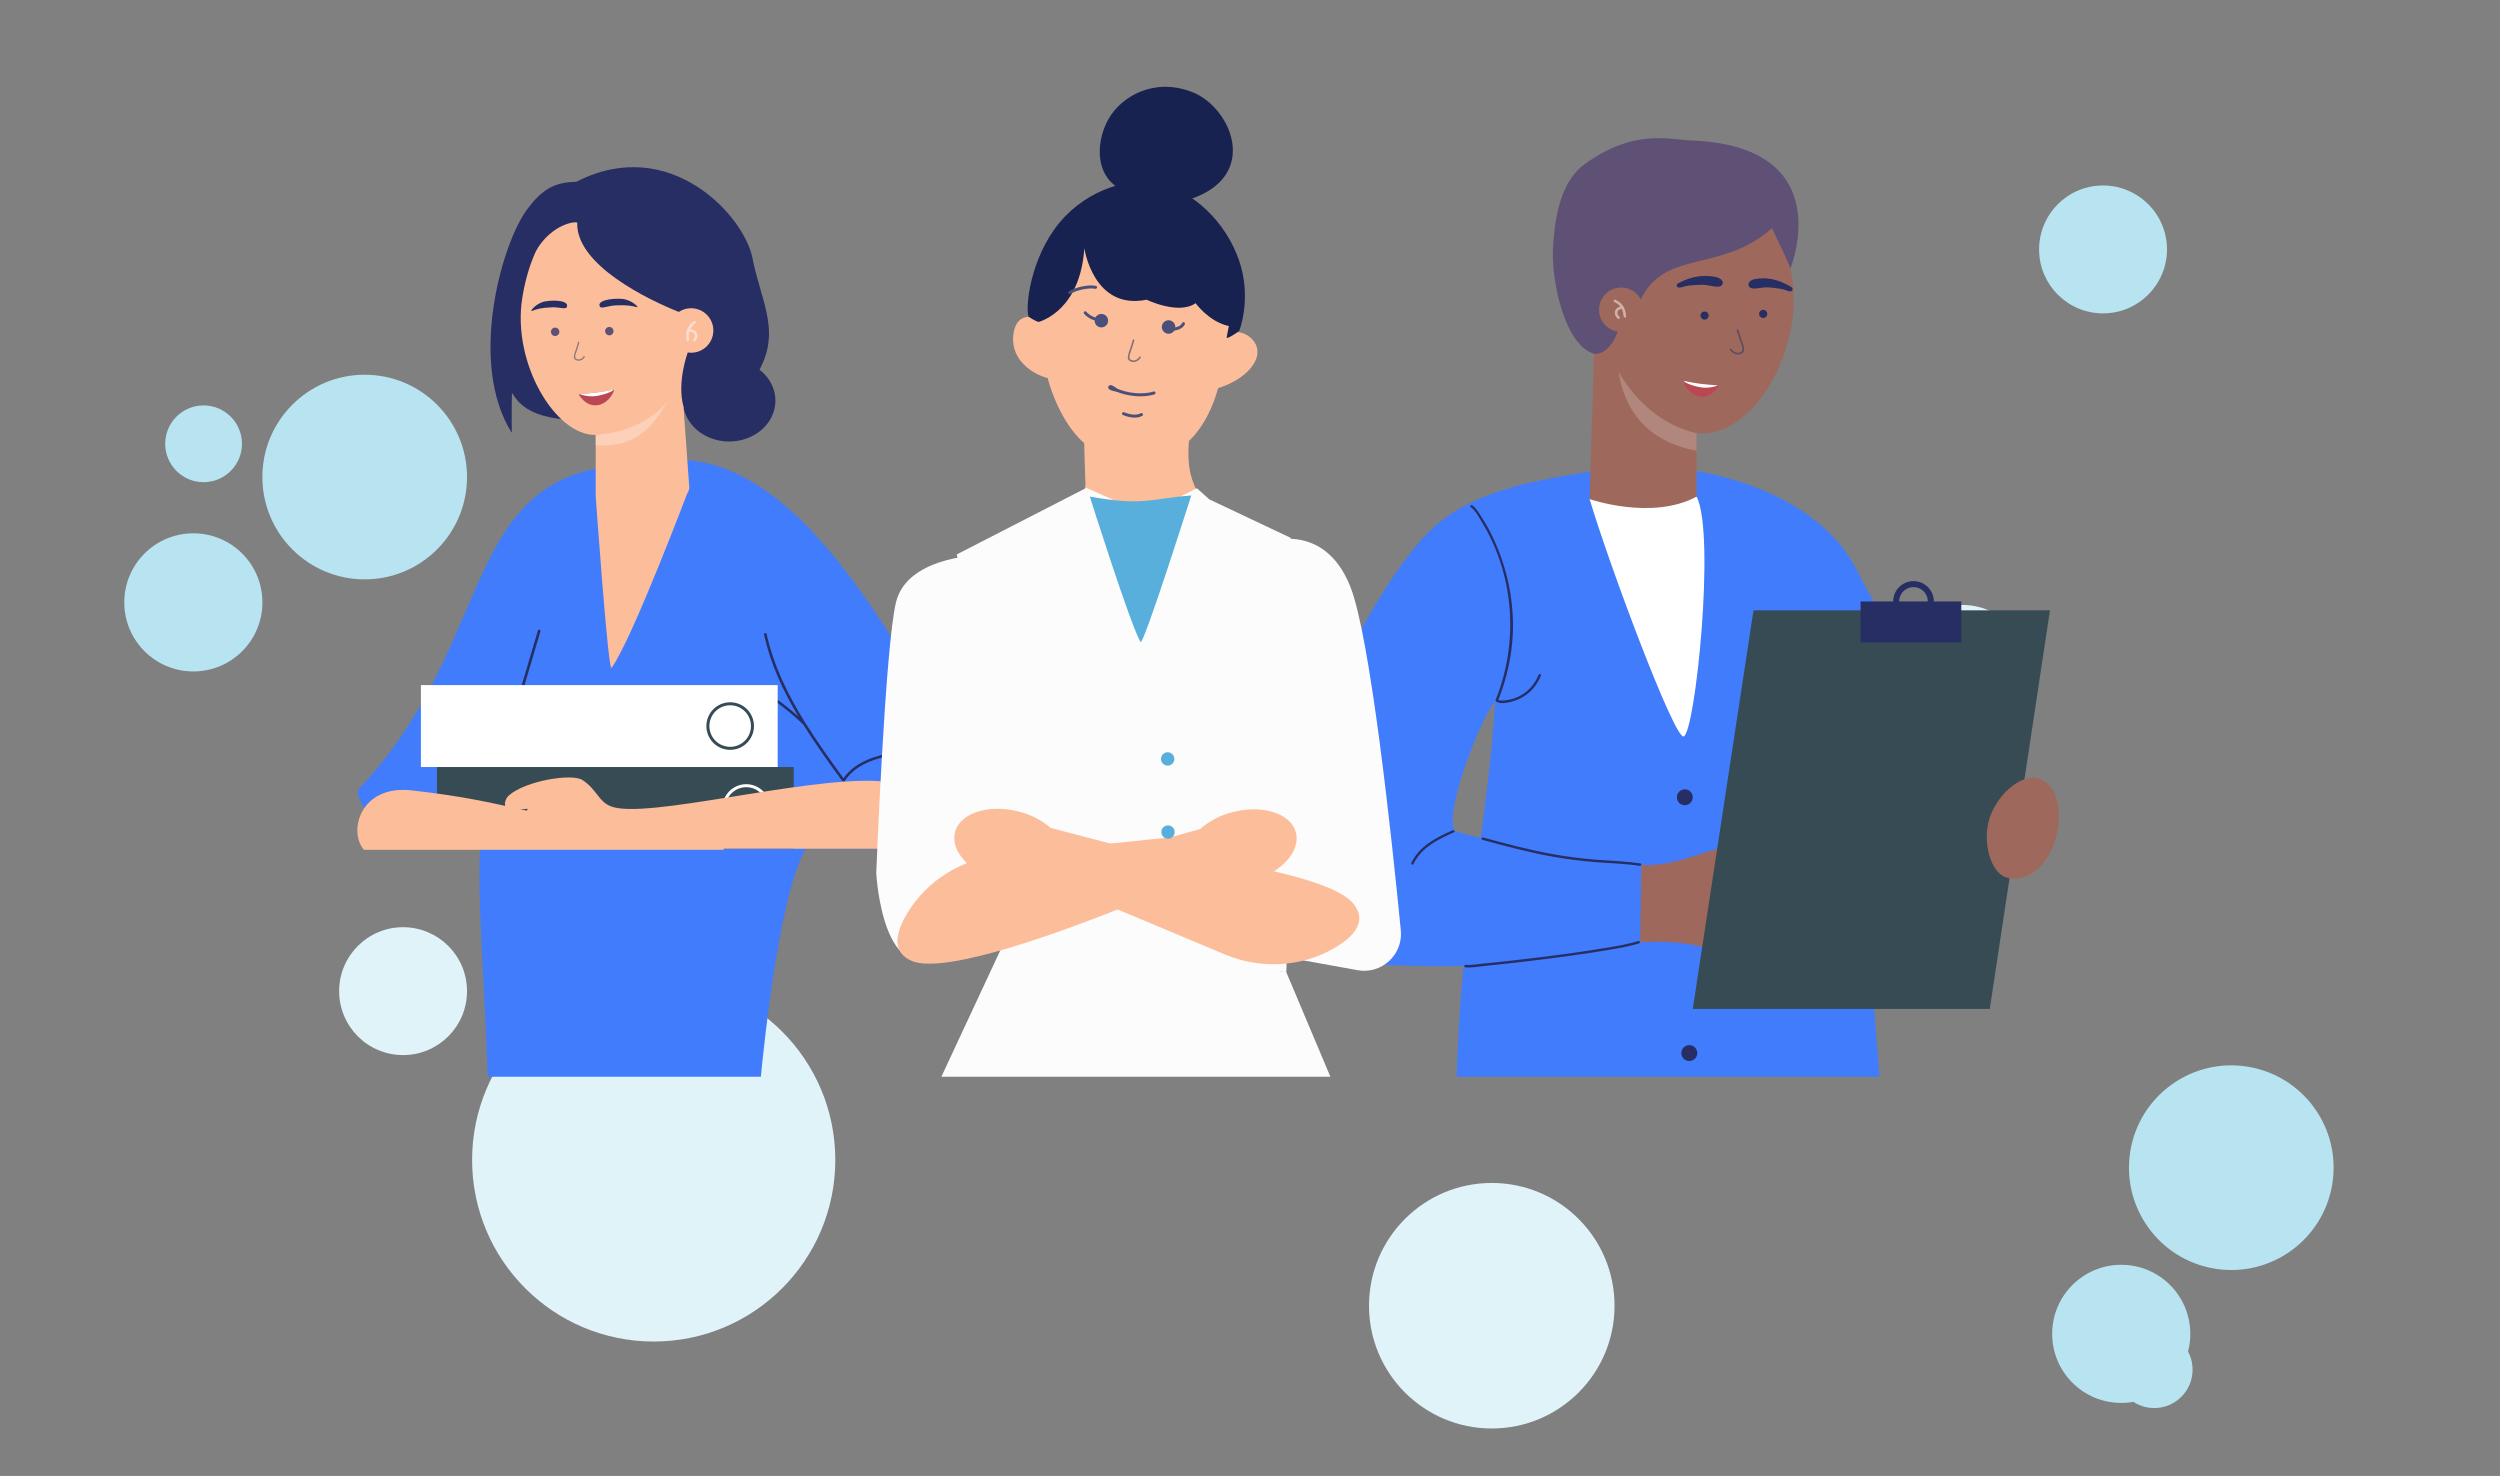<?xml version="1.0" encoding="UTF-8"?><svg xmlns="http://www.w3.org/2000/svg" xmlns:xlink="http://www.w3.org/1999/xlink" viewBox="0 0 830 490"><rect x="0" y="0" width="830" height="490" fill="#808080" stroke="none"/><defs><style>.cls-1,.cls-2,.cls-3,.cls-4,.cls-5,.cls-6,.cls-7,.cls-8,.cls-9,.cls-10,.cls-11,.cls-12,.cls-13,.cls-14,.cls-15,.cls-16,.cls-17,.cls-18,.cls-19,.cls-20,.cls-21,.cls-22,.cls-23{stroke-width:0px;}.cls-1,.cls-3{fill:#fcfdfe;}.cls-1,.cls-3,.cls-4,.cls-11,.cls-13,.cls-21{mix-blend-mode:multiply;}.cls-1,.cls-11,.cls-13,.cls-21{opacity:.5;}.cls-2{fill:#5f5076;}.cls-3{opacity:.2;}.cls-4{opacity:.3;}.cls-4,.cls-17,.cls-21{fill:#fdfeff;}.cls-24{clip-path:url(#clippath);}.cls-5,.cls-11{fill:#172250;}.cls-6,.cls-25,.cls-26,.cls-27,.cls-28{fill:none;}.cls-7{fill:#b8e4f2;}.cls-8{fill:#dff3f9;}.cls-25{stroke:#fff;}.cls-25,.cls-26,.cls-27{stroke-miterlimit:10;}.cls-9{fill:#58afdc;}.cls-29{clip-path:url(#clippath-1);}.cls-30{clip-path:url(#clippath-3);}.cls-31{clip-path:url(#clippath-2);}.cls-10{fill:#bb4753;}.cls-12{fill:#9e695c;}.cls-13,.cls-19{fill:#262e63;}.cls-14{fill:#374b55;}.cls-15{fill:#417cfc;}.cls-26{stroke:#374b55;}.cls-16{fill:#fcbd9b;}.cls-27{stroke:#262e63;stroke-width:2px;}.cls-18{fill:#f9fcff;}.cls-32{isolation:isolate;}.cls-20{fill:#4b507a;}.cls-22{fill:#fff;}.cls-28{stroke:#4b507a;stroke-linecap:round;stroke-linejoin:round;}.cls-23{fill:#fcfcfc;}</style><clipPath id="clippath"><rect class="cls-6" width="830" height="490"/></clipPath><clipPath id="clippath-1"><rect class="cls-6" x="27.5" y="-21.92" width="725.18" height="379.39"/></clipPath><clipPath id="clippath-2"><path class="cls-6" d="M198.16,134.54c-3.12.33-5.04-2.11-5.8-3.24-.13-.2-.12-.45.09-.48,0,0,3.38-.26,5.54-.51,2.26-.26,5.56-.95,5.56-.95.21-.02.34.21.2.58-.49,1.27-2.26,4.25-5.59,4.6Z"/></clipPath><clipPath id="clippath-3"><path class="cls-6" d="M564.61,131.68c3.12.33,5.04-2.11,5.8-3.24.13-.2.12-.45-.09-.48,0,0-3.38-.26-5.54-.51-2.26-.26-5.56-.95-5.56-.95-.21-.02-.34.21-.2.58.49,1.27,2.26,4.25,5.59,4.6Z"/></clipPath></defs><g class="cls-32"><g id="_レイヤー_2"><g id="Vision"><g class="cls-24"><g id="Layer_1"><circle class="cls-7" cx="121.08" cy="158.38" r="33.97"/><circle class="cls-7" cx="64.19" cy="199.99" r="22.93"/><circle class="cls-7" cx="67.59" cy="147.34" r="12.74"/><circle class="cls-7" cx="740.76" cy="387.65" r="33.97" transform="translate(239.46 1056.75) rotate(-80.78)"/><circle class="cls-8" cx="217.03" cy="385.1" r="60.29"/><circle class="cls-8" cx="495.27" cy="433.5" r="40.76"/><circle class="cls-8" cx="651.51" cy="222.92" r="22.08"/><circle class="cls-8" cx="133.82" cy="329.06" r="21.23"/><circle class="cls-7" cx="698.21" cy="82.81" r="21.23"/><circle class="cls-7" cx="704.25" cy="442.84" r="22.93"/><circle class="cls-7" cx="715.2" cy="454.73" r="12.74"/></g><g class="cls-29"><rect class="cls-18" x="-1962.58" y="-44.96" width="1978.31" height="897.53"/><rect class="cls-17" x="-62.42" y="74.66" width="78.15" height="711.06"/><path class="cls-15" d="M161.2,373.44s24.46,19.92,35.58,21.76c41.79,6.91,52.55,15.53,52.55,15.53.09-29.15,6.84-109.02,18.12-128.88l-108-.07c-1.71,18.01,4.66,83.96,1.76,91.67Z"/><path class="cls-15" d="M230.53,153c35.01,4.97,62.33,50.73,89.8,100.25,2.51,4.52,11.9,28.53-10.55,28.53h-137.01c-5.93-25.51-1-33.75-1.71-45,0,0-12.98,32.72-26.62,45h-11.35c-4.24-1.66-16.48-17.21-13.99-19.84,43.64-46.15,34.28-98.69,80.48-106.72,0,0,13.92-4.63,30.94-2.21Z"/><path class="cls-19" d="M254.03,229.53c3.9,2.46,7.57,5.25,11,8.32-5.05-8.47-9.21-17.39-11.36-27.12-.12-.56.73-.79.85-.24,2.35,10.66,7.15,20.36,12.87,29.54.03.04.06.08.08.12,3.91,6.26,8.25,12.29,12.56,18.22,4.43-6.31,12.84-8.13,20.02-9.04.56-.07.56.81,0,.89-7.01.88-15.41,2.66-19.56,9.01-.08.12-.18.18-.3.2-.19.09-.43.07-.58-.14-4.43-6.09-8.9-12.28-12.93-18.73-4.01-3.86-8.39-7.3-13.1-10.27-.48-.3-.04-1.07.45-.76Z"/><path class="cls-19" d="M170.8,235.64c2.59-8.76,5.19-17.52,7.78-26.27.16-.55,1.02-.31.85.24-2.59,8.76-5.19,17.52-7.78,26.27-.16.55-1.02.31-.85-.24h0Z"/><ellipse class="cls-19" cx="242.08" cy="133" rx="15.36" ry="13.58"/><rect class="cls-14" x="145.07" y="254.65" width="118.45" height="27.2"/><circle class="cls-25" cx="247.75" cy="268.25" r="7.4"/><rect class="cls-22" x="139.75" y="227.45" width="118.45" height="27.2" transform="translate(397.94 482.1) rotate(-180)"/><circle class="cls-26" cx="242.42" cy="241.05" r="7.4"/><path class="cls-16" d="M291.8,259.32s16.02,4.37,10.81,22.45h-125.62c-1.91-2.41-2.79-10.88-1.81-13.26,0,0-3.33.23-5.02.7-2.61.73-3.52-3.16-1.1-5.22,5.62-4.8,20.79-7.3,24.31-5.02,4.79,3.1,5.28,7.12,9.44,8.74,11.52,4.49,64.21-9.89,89-8.39Z"/><path class="cls-16" d="M228.83,162.07c-19.84,3.48-16.1,3.57-31.07,2.45,0,0,4.14,58.77,5.28,57.21,6.87-9.47,25.79-59.66,25.79-59.66Z"/><path class="cls-16" d="M136.59,262.4c-17.03-1.88-21.09,13.71-15.75,19.74h119.42c.31-4.45-11.58-10.56-18.39-12.35-10.68-2.82-15.57.24-27.42.9-18.62,1.05-23.75-4.51-57.86-8.29Z"/><path class="cls-19" d="M169.84,130.25c-7.27-10.82,1.38-45.79,7.47-47.85,9.28-3.14,21.37,56.89,21.37,56.89-22.81,1.4-26.56-5.65-28.84-9.04Z"/><path class="cls-16" d="M228.78,161l-1.87-26.12c2.36-1.81,10.55-16.28,10.93-26.52.8-21.83-11.34-41.52-28.79-43.71-20.08-2.52-32.31,12.86-35.68,34.44-3.37,21.58,11.12,45.64,24.4,45.31v20.11c1.54,8.28,32.86,4.96,31.01-3.51Z"/><path class="cls-19" d="M188.08,102.1c.57-.91-.06-1.74-1.85-2.09-1.55-.3-3.59-.24-5.26.06-3.04.55-5.23,3.47-4.39,3.17,1.82-.66,2.88-1.03,6.67-1.22,2.07-.1,4.45.69,4.84.08Z"/><path class="cls-13" d="M191.91,113.58c-.24.89-.53,1.77-.82,2.64-.21.61-.43,1.23-.53,1.87-.06.4-.07.86.23,1.18.35.37.96.52,1.45.49.81-.05,1.46-.54,1.9-1.2.16-.24-.22-.49-.38-.24-.43.64-1.12,1.11-1.92.98-.46-.08-.87-.31-.87-.81,0-.64.27-1.29.47-1.89.32-.95.64-1.9.9-2.88.07-.28-.36-.42-.43-.14h0Z"/><path class="cls-4" d="M197.76,147.88v-3.48c17.36-1.29,24.03-11.41,24.03-11.41-4.9,8.49-10.44,15.67-24.03,14.88Z"/><path class="cls-19" d="M191.9,60.09c-.26.13-.69.29-.98.3-6.89.14-10.97,2.54-15.82,8.98-8.59,11.44-19.79,51.3-5.17,74.33,0,0-1.15-52.33,8.16-60.68,5.38-8.98,13.58-9.7,13.56-9.03-.43,13.89,23.27,25.43,33.98,29.68,0,0,2.13,3.17,2.7,13.36,0,0-3.63,9.74-1.44,17.86,0,0,15.22,3.2,23.54-9.29,9.75-14.63,2.37-24.6-.61-39.92-2.74-14.05-27.32-40.94-57.94-25.59Z"/><path class="cls-16" d="M236.79,110.55c-.46,4.05-4.11,6.97-8.17,6.51-4.05-.46-6.97-4.11-6.51-8.17.46-4.05,4.11-6.97,8.17-6.51,4.05.46,6.97,4.11,6.51,8.17Z"/><path class="cls-19" d="M199.28,101.93c-.69-.86-.11-1.74,1.74-2.26,1.6-.45,3.74-.57,5.52-.43,3.24.27,5.82,2.97,4.91,2.74-1.97-.48-3.11-.76-7.1-.59-2.17.09-4.59,1.11-5.06.53Z"/><path class="cls-21" d="M230.97,110.04c-.46-.54-1.14-.73-1.82-.75.37-.77.96-1.42,1.65-1.91.19-.14.29-.37.17-.59-.11-.19-.4-.3-.59-.17-.95.68-1.72,1.53-2.16,2.63-.47,1.17-.47,2.47-.29,3.71.08.55.92.33.84-.21-.12-.86-.12-1.75.09-2.59,0,0,.01,0,.02,0,.06,0,.11,0,.17,0,.11,0,.23,0,.34.01.03,0,.06,0,.09.01.05,0,.09.02.14.03.1.02.19.06.28.09,0,0,0,0,0,0,.01,0,.02,0,.03.02.03.02.06.03.09.05.06.04.12.08.18.12,0,0,.02.02.03.03.03.03.05.05.08.08.02.02.04.05.06.07.01.02.02.03.03.03.03.05.07.1.1.15.02.03.03.06.05.1,0,0,0,0,0,.01.02.07.04.13.06.2,0,.03.02.09.03.14,0,0,0,0,0,.02,0,.02,0,.04,0,.05,0,.04,0,.07,0,.11,0,.06,0,.13,0,.19,0,.01-.01.07-.01.09,0,.02,0,.03,0,.04-.01.07-.03.13-.05.2-.02.07-.05.13-.07.19.04-.11,0,0-.01.02-.01.03-.03.06-.05.09-.04.06-.08.13-.12.19-.02.03-.04.05-.06.08.07-.1,0,0-.02.02-.16.17-.18.43-.01.61.15.16.45.19.61.01.28-.31.49-.68.6-1.09.18-.72.05-1.5-.44-2.07ZM229.44,110.17s-.04,0,0,0h0Z"/><path class="cls-2" d="M200.91,110.1c.09.77.78,1.32,1.54,1.23.77-.09,1.32-.78,1.23-1.55-.09-.77-.78-1.32-1.55-1.23-.77.09-1.32.78-1.23,1.55Z"/><path class="cls-2" d="M182.92,110.32c.09.77.78,1.32,1.55,1.23.77-.09,1.32-.78,1.23-1.55-.09-.77-.78-1.32-1.55-1.23-.77.09-1.32.78-1.23,1.55Z"/><path class="cls-14" d="M506.12,438.73l111.38-3.09c2.91,26.06-3.15,272.17-12.67,299.12,0,0-12.22,2.66-21.4,2.15-4.32-.24-10.27-1.87-10.27-1.87l-13.21-210.27s-22.93,176.69-29.6,210.31c0,0-6.97.84-13.86.69-8.24-.18-17.09-1.4-17.09-1.4-2.44-69.86-1.72-271.6,6.72-295.63Z"/><path class="cls-15" d="M433.22,295.15c5.82,25.62,9.57,25.62,52.7,25.61-6.55,59.01-2.33,264.55-2.33,264.55,17.45,2.76,56.95,3.23,81.82,2.84,0,0,4.05-25.82,4.72-25.9.9-.12,6.41,25.3,6.41,25.3,38.41-1.03,59.15-3.46,59.15-3.46-2.27-118.72-10.8-215.37-17.15-294.63-.16-2.05-3.08-17.84,6-19.28,8.13-1.29,28.35,11.66,28.35,11.66,0,0,16.38-19.81,14.15-21.97-33.67-32.56-46.82-64.85-52.87-74.61-4.9-7.89-18.81-23.01-50.89-28.86l-35.27.21c-19.77,3.03-40.62,6.62-54.27,20.6-14.55,14.91-50.75,72.9-40.52,117.95ZM496.33,232.89s-.71,16.64-4.74,45.29c0,0-8.61-2.04-8.83-2.64-3.01-8.21,9.96-38.9,13.57-42.65Z"/><path class="cls-12" d="M544.95,287.14l-.44,25.54c1.59.64,15.66-1.94,29.49,4.93l11.35-37.82c-12.14-1.84-26.84,8.4-40.4,7.36Z"/><polygon class="cls-14" points="562 334.96 660.61 334.96 680.59 202.64 582.16 202.64 562 334.96"/><path class="cls-12" d="M676.89,258.52c4.98,1.63,7.4,7.77,6.48,15.36-1.68,13.81-10.96,19.43-17.21,17.48-5.22-1.62-7.74-11.11-6.01-18.32,2.05-8.56,10.69-16.5,16.74-14.52Z"/><rect class="cls-19" x="617.71" y="199.68" width="33.44" height="13.6" transform="translate(1268.86 412.96) rotate(-180)"/><path class="cls-27" d="M629.53,199.68c0,3.17,2.57,5.75,5.75,5.75,3.17,0,5.75-2.57,5.75-5.75s-2.57-5.75-5.75-5.75c-3.17,0-5.75,2.57-5.75,5.75Z"/><path class="cls-22" d="M563.29,164.88c6.34,12.6-.5,78.7-4.34,79.63-3.06.74-24.21-55.49-31.2-78.8l35.55-.83Z"/><path class="cls-12" d="M527.74,165.7c.38-13.02,1.47-48.25,1.47-48.25,0,0-1.35-9.83-1.2-15.1.63-21.76,21.18-40.53,38.69-39.83,17.88.72,30.1,18.51,28.7,40.23-1.31,20.3-15.4,42.68-32.11,41.07v21.04s0,0,0,0c-14.84,8.06-35.55.83-35.55.83Z"/><path class="cls-13" d="M577.14,109.51c.33,1.18.73,2.33,1.14,3.48.28.81.59,1.62.74,2.47.09.53.1,1.14-.28,1.56-.46.5-1.25.71-1.91.68-1.07-.05-1.95-.69-2.54-1.55-.22-.32.28-.65.5-.33.58.84,1.5,1.45,2.56,1.26.61-.11,1.15-.42,1.13-1.09-.02-.85-.38-1.7-.65-2.49-.44-1.25-.89-2.5-1.25-3.78-.1-.37.46-.56.57-.19h0Z"/><path class="cls-19" d="M564.58,104.94c.09.74.77,1.27,1.51,1.17.74-.09,1.27-.77,1.17-1.51-.09-.74-.77-1.27-1.51-1.17-.74.09-1.27.77-1.17,1.51Z"/><path class="cls-19" d="M584.04,104.39c.09.74.77,1.27,1.51,1.17.74-.09,1.27-.77,1.17-1.51-.09-.74-.77-1.27-1.51-1.17-.74.09-1.27.77-1.17,1.51Z"/><path class="cls-19" d="M571.58,94.75c.91-.89.22-2.36-2.01-2.8-3.13-.62-7.33-.67-12.52,2.16-.67.36-.67,1.92,1.51,1.18,1.57-.53,3.51-.67,6.4-.74,2.57-.06,5.49,1.3,6.61.21Z"/><path class="cls-3" d="M563.21,149.66l.08-5.83c-17.89-4.06-25.93-20.55-25.93-20.55,1.83,12.61,9.26,23.26,25.86,26.38Z"/><path class="cls-2" d="M529.21,117.46c-9.91-3.03-14.06-24.43-13.64-34.35.49-11.73,2.91-23.12,10.54-28.62,16.42-11.84,27.84-8.14,35.23-7.87,49.74,1.8,33.08,42.48,33.08,42.48-1.74-4.43-6.15-13.35-6.15-13.35-16.72,14.99-35.33,6.79-43.53,23.62-.23.48-7.66,10.78-7.66,10.78-3.22,8.33-7.87,7.31-7.87,7.31Z"/><path class="cls-12" d="M530.93,103.74c.5,4.03,4.18,6.9,8.21,6.39,4.03-.5,6.9-4.18,6.39-8.21-.5-4.03-4.18-6.9-8.21-6.39-4.03.5-6.9,4.18-6.39,8.21Z"/><path class="cls-1" d="M538.83,101.56c-.64-.95-1.54-1.6-2.57-2.06-.21-.09-.46.08-.52.28-.08.24.07.43.28.52.75.33,1.44.83,1.94,1.48-.64.15-1.25.47-1.58,1.07-.35.64-.32,1.4,0,2.05.18.37.45.67.78.91.18.13.46.05.58-.13.13-.2.05-.44-.13-.58-.02-.02-.11-.1-.02-.02-.02-.02-.05-.04-.07-.06-.05-.05-.1-.1-.15-.15-.02-.02-.04-.05-.06-.07-.02-.03-.08-.12-.02-.02-.03-.06-.07-.11-.11-.17-.03-.06-.06-.12-.09-.18,0,0,0-.02-.02-.03,0-.02-.03-.07-.03-.08-.02-.06-.03-.12-.05-.18,0-.03-.01-.07-.02-.1,0-.02,0-.03,0-.05,0-.02,0,0,0,0,0-.05,0-.12,0-.15,0-.07.01-.13.02-.2,0,0,0,0,0-.01,0-.03.02-.07.03-.1.02-.06.04-.11.06-.17,0,0,0-.02.02-.04.01-.03.03-.05.05-.08.02-.03.04-.06.06-.09,0,0,.02-.02.02-.03.05-.05.09-.1.14-.15.03-.02.05-.04.08-.07,0,0,.02-.01.03-.02,0,0,0,0,0,0,.08-.05.16-.1.25-.14.04-.02.08-.04.12-.05.03,0,.05-.02.08-.03.1-.03.21-.06.32-.08.05-.01.11-.02.16-.03,0,0,.01,0,.02,0,.37.76.54,1.6.6,2.44.04.53.87.57.84.03-.08-1.2-.33-2.43-1.02-3.45Z"/><path class="cls-19" d="M580.8,95.3c-.83-.94-.07-2.37,2.09-2.7,3.05-.46,7.09-.3,11.93,2.78.62.4.53,1.95-1.52,1.1-1.48-.61-3.34-.84-6.12-1.06-2.47-.19-5.36,1.03-6.38-.13Z"/><path class="cls-19" d="M544.4,287.47c-4.85-.76-9.76-.85-14.65-1.24-4.73-.37-9.45-.97-14.12-1.8-7.92-1.4-15.72-3.49-23.47-5.6-.51-.14-.29-.92.22-.79,7.75,2.11,15.55,4.2,23.47,5.6,4.87.86,9.77,1.47,14.7,1.83,4.7.34,9.41.48,14.07,1.2.52.08.3.87-.22.79h0Z"/><path class="cls-19" d="M544.14,313.2c-3.08.97-6.3,1.51-9.47,2.06-4.64.81-9.3,1.49-13.96,2.13-9.08,1.25-18.19,2.34-27.32,3.25-2.21.22-4.62.7-6.84.53-.52-.04-.52-.86,0-.82,1.84.14,3.82-.24,5.65-.42,3.91-.37,7.82-.8,11.72-1.25,9.69-1.12,19.38-2.33,29.01-3.95,3.68-.62,7.44-1.2,11.01-2.33.5-.16.72.63.22.79h0Z"/><path class="cls-19" d="M482.71,276.34c-5.26,2.28-10.85,5.08-13.43,10.52-.23.47-.93.06-.7-.41,2.64-5.56,8.34-8.47,13.72-10.81.48-.21.89.5.41.7h0Z"/><path class="cls-19" d="M488.77,167.75c1.27.84,2.21,2.53,3.02,3.77,1.87,2.85,3.45,5.9,4.81,9.02,4.11,9.48,6.14,19.86,5.64,30.19-.37,7.52-2.09,14.89-4.9,21.87-.19.48-.98.27-.79-.22,7.77-19.24,6.2-41.63-4.76-59.36-.88-1.43-2.02-3.65-3.43-4.58-.44-.29-.03-.99.41-.7h0Z"/><path class="cls-19" d="M556.72,264.69c0,1.46,1.18,2.64,2.64,2.64,1.46,0,2.64-1.18,2.64-2.64s-1.18-2.64-2.64-2.64c-1.46,0-2.64,1.18-2.64,2.64Z"/><path class="cls-19" d="M558.21,349.62c0,1.46,1.18,2.64,2.64,2.64,1.46,0,2.64-1.18,2.64-2.64s-1.18-2.64-2.64-2.64-2.64,1.18-2.64,2.64Z"/><circle class="cls-19" cx="560.05" cy="402.65" r="2.64"/><path class="cls-19" d="M511.58,224.3c-1.14,2.87-3.13,5.35-5.77,6.98-1.37.85-2.9,1.46-4.48,1.8-1.33.29-3.13.66-4.38-.06-.45-.26-.04-.97.41-.7.63.36,1.4.28,2.1.22.71-.06,1.42-.18,2.11-.35,1.43-.36,2.79-.94,4.03-1.74,2.35-1.51,4.17-3.77,5.2-6.37.19-.48.98-.27.79.22h0Z"/><path class="cls-16" d="M405.68,170.03c-14.94,13.59-24.12,22.34-41.86,39.46-9.01-13.59-10.77-41.76-10.77-41.76,7.05,1.53,7.1-5.61,7.35-6.93.12-.64.02,2.88-.12-2.38-.15-5.65-.34-11.31-.34-11.31-2.4-2.1-4.39-4.66-6.01-7.27-4.35-6.97-6.09-14.31-6.09-14.31-5.15-1.32-12.05-6.01-11.47-13.8.52-6.97,5.17-6.52,5.17-6.52l2.62-1.33,8.91-21.5s3.5-7.32,5.95-8.13c2.45-.81,6.79-1.66,7.78-1.35.99.31,3.82,6.97,5.41,7.31,1.58.34,36.05,17.28,36.05,17.28l1.33,12.75c4.47-.49,10.35,4.22,6.82,10.28-3.53,6.06-11.98,8.32-11.98,8.32-3.38,12.33-9.7,17.53-9.7,17.53-.85,10.63,1.62,14.06,2.96,17.46,1.32,3.36,7.67,6.27,8,6.19Z"/><path class="cls-5" d="M341.55,105.21c1.85,1.13,3.11,1.9,3.74,1.55s13.34-3.97,14.71-24.35c0,0,2.99,20.72,20.68,17.09,0,0,10.59,5.15,16.26,1.16,0,0,4.45,6.18,11.04,7.59,0,0-.71,3.5-.74,3.84-.04.66,4.05-1.93,4.22-2.35s3.7-9.8.56-21.17c-3.33-12.05-13.6-24.48-27.38-27.75-8.59-2.04-23.26,1.47-32.94,13.17-9.67,11.69-11.39,28.18-10.17,31.22Z"/><path class="cls-5" d="M370.3,61.71c-6.96-5.17-6.15-15.63-2.07-22.55,4.08-6.92,14.76-13.66,27.69-8.55,12.93,5.11,22.56,27.9-.89,35.55l-24.73-4.44Z"/><path class="cls-28" d="M355.16,97.12c1.99-1.21,6.02-2.21,8.56-1.73"/><circle class="cls-20" cx="387.97" cy="108.57" r="2.24" transform="translate(36.86 306.13) rotate(-45)"/><circle class="cls-20" cx="365.67" cy="106.47" r="2.24" transform="translate(178.03 437.9) rotate(-76.72)"/><path class="cls-28" d="M387.66,109.05c1.7.53,4.42.16,5.25-1.6"/><path class="cls-28" d="M360.29,103.84c1.26,1.46,3.59,2.61,5.69,2.17"/><path class="cls-28" d="M369.79,129c1.68,1.13,7.82,3.08,13.34,1.47"/><path class="cls-28" d="M373.01,137.32c2.04.89,4.51,1.17,5.95.32"/><path class="cls-20" d="M371.52,130.01c-1.72-2.48-3.5-2.57-3.6-1.47s2.44,1.55,3.6,1.47Z"/><polygon class="cls-23" points="337.77 308.85 333.14 313.29 299.71 384.97 296.05 503.53 352.22 503.53 378.56 444.82 396.31 502.96 446.82 502.96 458.52 397.41 427.05 322.76 337.77 308.85"/><path class="cls-23" d="M380.24,170.68l-19.58-8.7-43.02,22.09,9.51,42.45s-2.2,25.62,2.93,44.64c5.12,19.03,2.93,43.91,2.93,43.91l94.04,7.68,2.93-86.36-1.46-57.82-27.04-12.78-4.1-3.69-17.13,8.56Z"/><path class="cls-23" d="M323.86,184.44s-22.69.73-26.35,15.37c-3.66,14.64-6.59,90.02-6.59,90.02,0,0,2.2,44.73,26.71,23.46,24.52-21.27,22.32-85.67,22.32-85.67l-16.1-43.18h0Z"/><path class="cls-23" d="M420.47,180.05s19.03-7.32,27.81,14.64c6.67,16.68,13.76,83.18,16.79,114.19.79,8.07-6.36,14.66-14.34,13.22l-18.85-3.4c-5.77-1.04-9.99-6.04-10.06-11.9l-1.36-126.75h0Z"/><path class="cls-16" d="M317.04,276.37c-1.59,6.35,5.22,13.53,15.21,16.02,3.98,1.05,8.15,1.13,12.16.24l11.35,2.68v.2s50.78,21.32,50.78,21.32c11.81,4.96,25.34,4.38,36.42-2.05,6.59-3.82,11.01-8.82,6.46-14.66-7.56-9.68-50.66-15.85-75.41-18.65l-25.18-6.6c-3.13-2.68-6.85-4.56-10.85-5.5-9.98-2.49-19.36.64-20.95,6.99Z"/><path class="cls-16" d="M430.25,276.4c-1.65-6.34-11.07-9.37-21.03-6.77-3.99.98-7.69,2.91-10.79,5.62l-11.25,3.09-.09-.18-54.8,5.63c-12.74,1.31-24.34,8.31-30.99,19.26-3.95,6.51-5.44,13.02,1.36,15.96,11.27,4.87,52.06-10.37,75.12-19.77l25.26-6.28c4.03.85,8.2.72,12.16-.37,9.96-2.6,16.69-9.84,15.04-16.18h0s0,0,0,0Z"/><path class="cls-11" d="M376.08,112.84c-.28,1.06-.63,2.1-.98,3.14-.24.73-.51,1.46-.63,2.23-.07.48-.08,1.03.28,1.4.42.44,1.14.62,1.73.58.96-.06,1.74-.65,2.26-1.43.19-.29-.26-.58-.45-.29-.51.77-1.33,1.32-2.28,1.16-.55-.09-1.04-.36-1.03-.96,0-.76.32-1.53.55-2.24.38-1.13.76-2.26,1.07-3.42.09-.33-.42-.5-.51-.16h0Z"/></g><g class="cls-31"><path class="cls-10" d="M198.16,134.54c-3.12.33-5.04-2.11-5.8-3.24-.13-.2-.12-.45.09-.48,0,0,3.38-.26,5.54-.51,2.26-.26,5.56-.95,5.56-.95.21-.02.34.21.2.58-.49,1.27-2.26,4.25-5.59,4.6Z"/><path class="cls-22" d="M203.64,129.03c.95.46-2.56,2.01-5.85,2.47-2.76.39-5.98-.7-5.84-1.08l11.68-1.39Z"/></g><path class="cls-9" d="M361.83,164.88c18.25,3.2,19.9.65,33.67-.38,0,0-15.91,50.15-16.84,48.64-3.28-5.35-16.84-48.26-16.84-48.26Z"/><circle class="cls-9" cx="387.66" cy="251.97" r="2.22"/><path class="cls-9" d="M389.14,277.98c-.97.75-2.36.58-3.11-.38-.75-.97-.58-2.36.38-3.11.97-.75,2.36-.58,3.11.38.75.97.58,2.36-.38,3.11Z"/><g class="cls-30"><path class="cls-10" d="M564.61,131.68c3.12.33,5.04-2.11,5.8-3.24.13-.2.12-.45-.09-.48,0,0-3.38-.26-5.54-.51-2.26-.26-5.56-.95-5.56-.95-.21-.02-.34.21-.2.58.49,1.27,2.26,4.25,5.59,4.6Z"/><path class="cls-22" d="M559.12,126.17c-.95.46,2.56,2.01,5.85,2.47,2.76.39,5.98-.7,5.84-1.08l-11.68-1.39Z"/></g></g></g></g></g></svg>